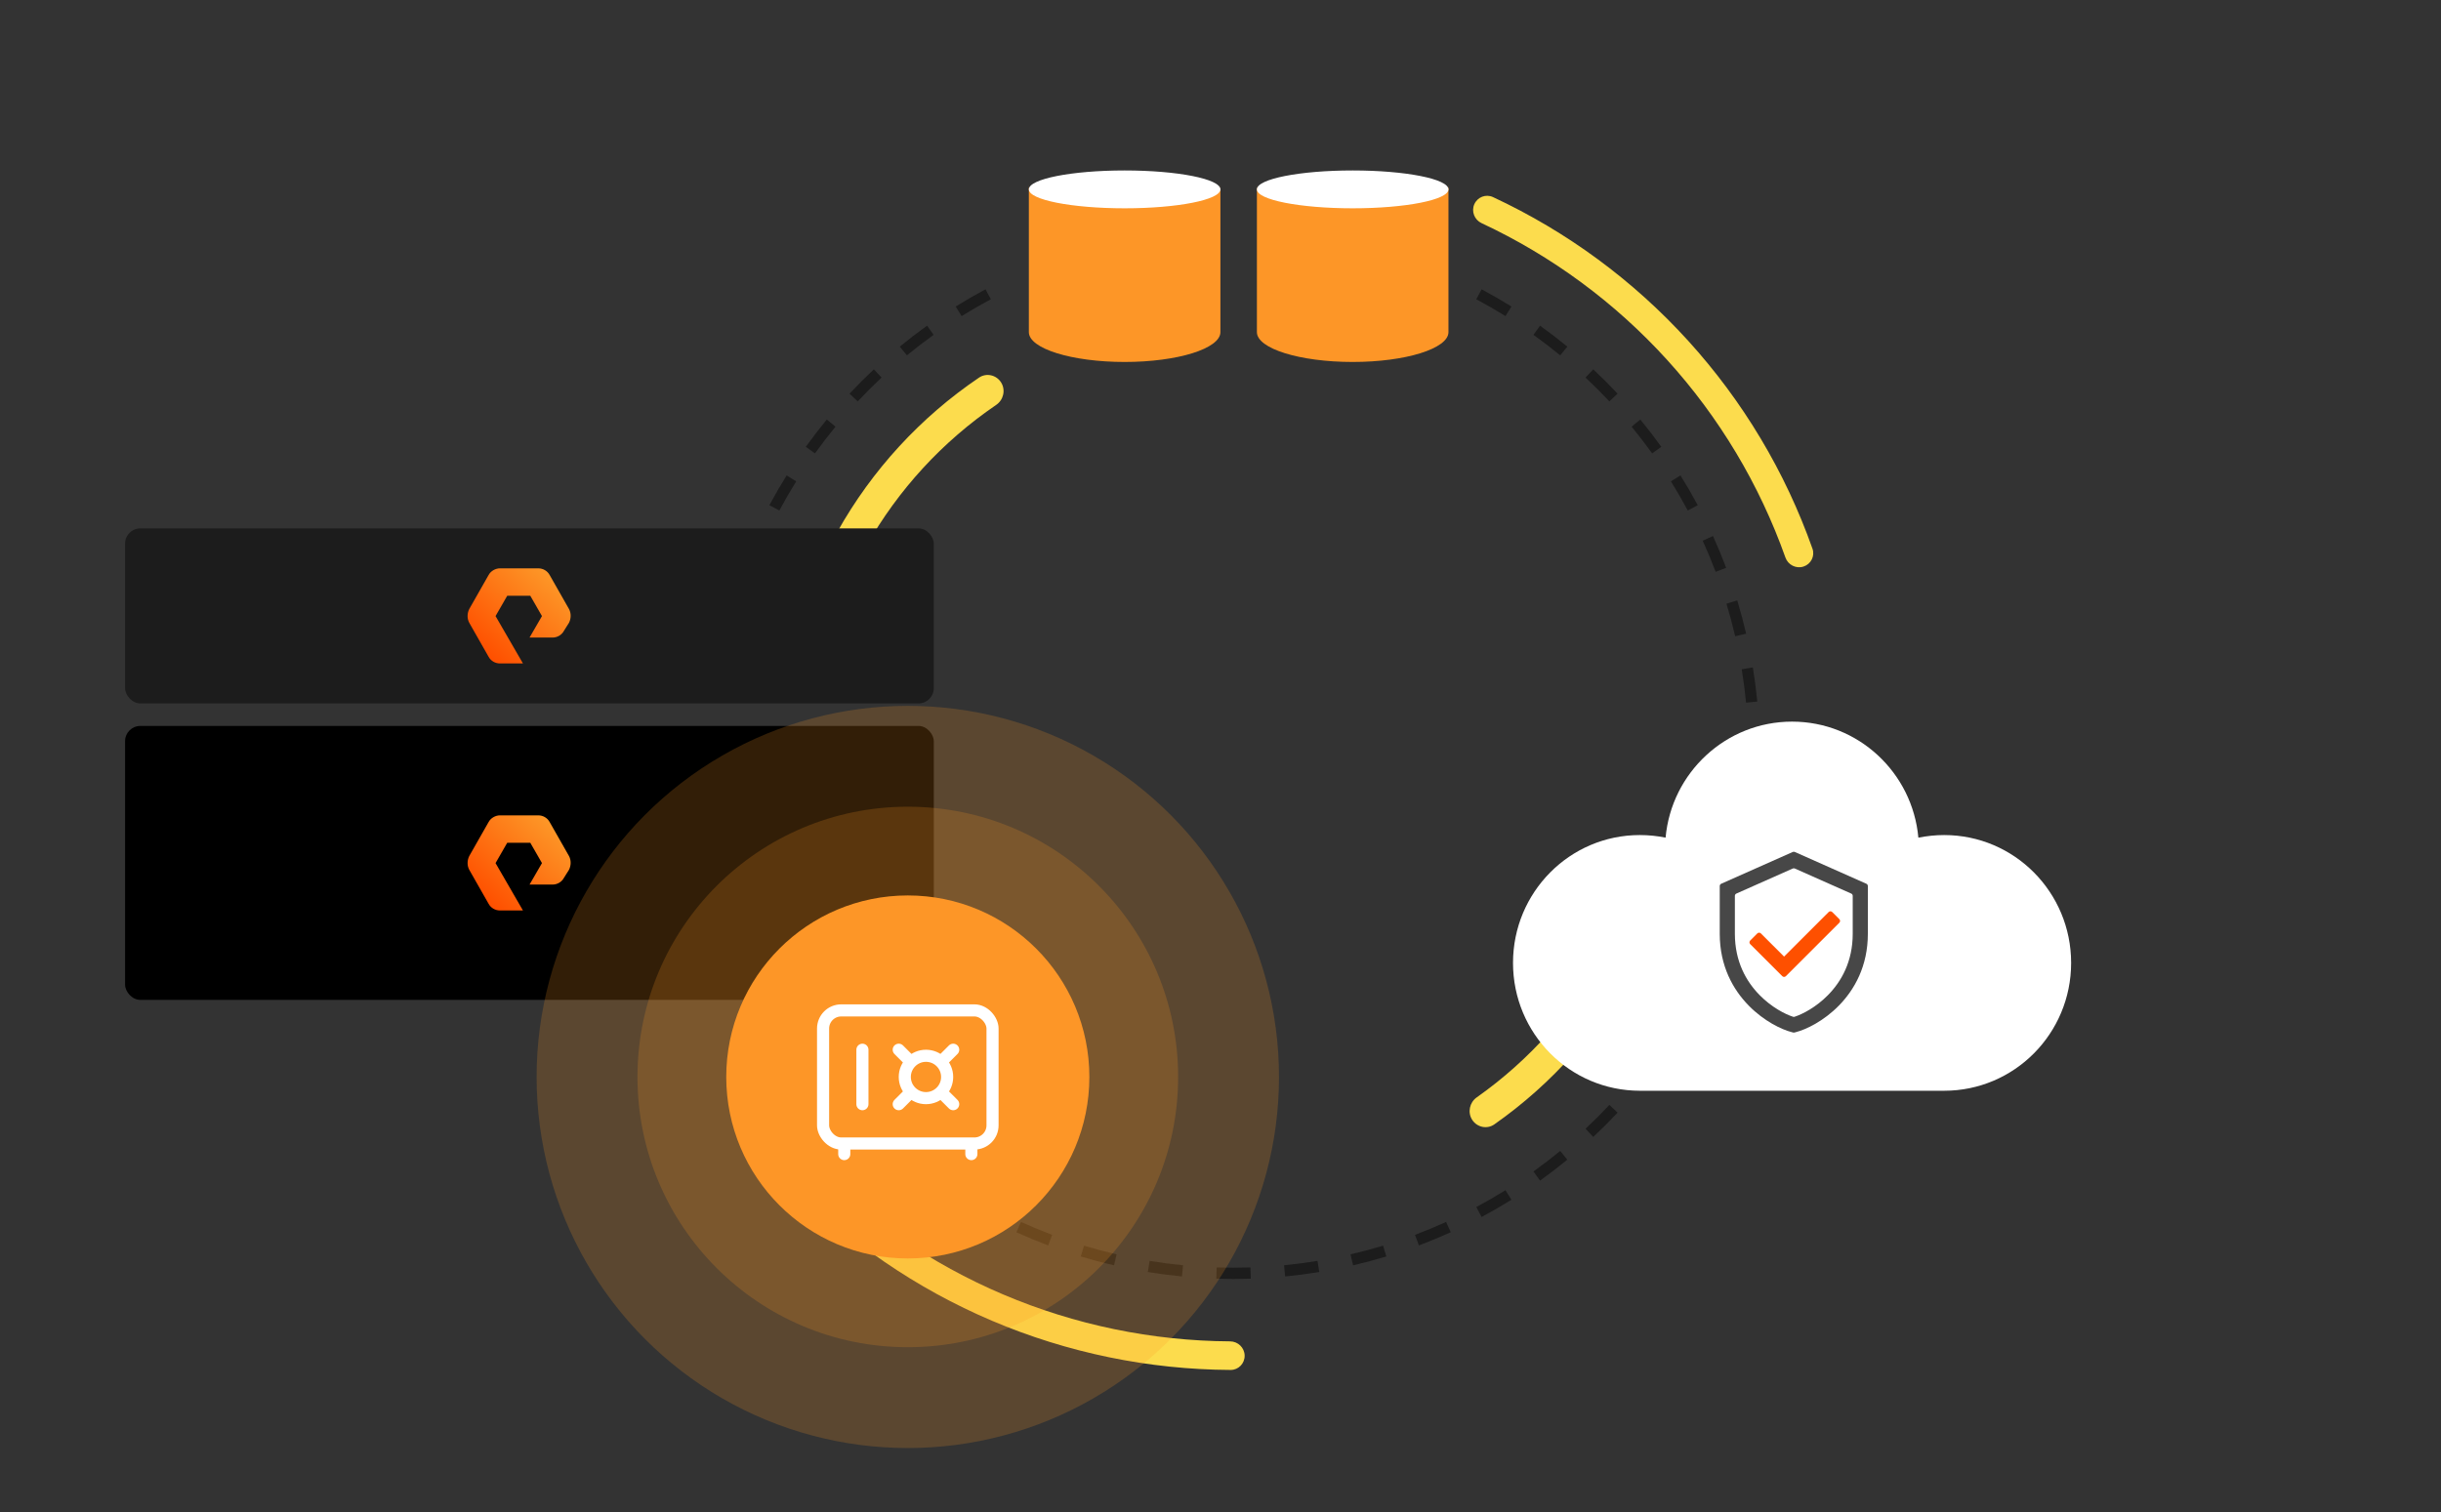 <svg width="560" height="347" viewBox="0 0 560 347" fill="none" xmlns="http://www.w3.org/2000/svg">
<rect x="0" y="0" width="560" height="347" fill="#333333" stroke="none"/>
<g clip-path="url(#clip0_624_6961)">
<path fill-rule="evenodd" clip-rule="evenodd" d="M402.366 176.75L403.659 176.792C403.701 175.478 403.723 174.159 403.723 172.834C403.723 171.51 403.701 170.191 403.659 168.877L402.366 168.918L401.073 168.96C401.115 170.246 401.136 171.538 401.136 172.834C401.136 174.131 401.115 175.422 401.073 176.709L402.366 176.75ZM401.862 161.125L403.149 160.999C402.892 158.362 402.551 155.75 402.127 153.165L400.85 153.374L399.574 153.584C399.989 156.113 400.323 158.669 400.575 161.25L401.862 161.125ZM399.332 145.708L400.592 145.415C399.993 142.84 399.312 140.296 398.551 137.787L397.313 138.162L396.076 138.538C396.82 140.993 397.486 143.481 398.072 146.001L399.332 145.708ZM394.801 130.764L396.011 130.308C395.079 127.836 394.069 125.403 392.983 123.011L391.805 123.546L390.628 124.081C391.69 126.421 392.679 128.802 393.59 131.22L394.801 130.764ZM388.342 116.543L389.482 115.932C388.236 113.607 386.916 111.327 385.524 109.096L384.427 109.781L383.329 110.465C384.691 112.648 385.983 114.879 387.203 117.154L388.342 116.543ZM380.077 103.288L381.127 102.534C379.59 100.393 377.984 98.305 376.313 96.273L375.313 97.094L374.314 97.916C375.95 99.905 377.522 101.948 379.027 104.043L380.077 103.288ZM370.156 91.223L371.1 90.338C369.298 88.417 367.435 86.555 365.512 84.755L364.628 85.699L363.744 86.643C365.626 88.405 367.45 90.227 369.213 92.108L370.156 91.223ZM358.752 80.546L359.573 79.547C357.539 77.877 355.45 76.273 353.309 74.737L352.555 75.787L351.801 76.838C353.897 78.342 355.941 79.912 357.932 81.546L358.752 80.546ZM346.059 71.442L346.743 70.344C344.511 68.955 342.231 67.636 339.904 66.391L339.294 67.531L338.684 68.672C340.96 69.89 343.192 71.18 345.376 72.54L346.059 71.442ZM226.697 67.531L226.087 66.391C223.761 67.636 221.48 68.955 219.248 70.344L219.932 71.442L220.616 72.54C222.8 71.18 225.031 69.89 227.308 68.672L226.697 67.531ZM206.418 79.547C208.452 77.877 210.541 76.273 212.683 74.737L213.437 75.787L214.19 76.839C212.095 78.342 210.05 79.912 208.06 81.546L207.239 80.546L206.418 79.547ZM201.363 85.699L200.479 84.755C198.557 86.555 196.693 88.417 194.892 90.338L195.835 91.223L196.779 92.108C198.542 90.227 200.366 88.405 202.247 86.643L201.363 85.699ZM190.678 97.094L189.679 96.273C188.008 98.305 186.402 100.393 184.864 102.534L185.914 103.288L186.965 104.043C188.47 101.948 190.041 99.905 191.677 97.916L190.678 97.094ZM181.565 109.781L180.467 109.096C179.076 111.327 177.755 113.607 176.509 115.932L177.649 116.543L178.789 117.154C180.008 114.879 181.301 112.648 182.662 110.465L181.565 109.781ZM174.186 123.546L173.008 123.011C171.922 125.403 170.912 127.836 169.98 130.308L171.191 130.764L172.401 131.22C173.312 128.802 174.301 126.421 175.364 124.081L174.186 123.546ZM168.678 138.162L167.44 137.787C166.679 140.296 165.998 142.84 165.399 145.415L166.659 145.708L167.919 146.001C168.505 143.481 169.171 140.993 169.916 138.538L168.678 138.162ZM165.141 153.374L163.865 153.165C163.441 155.75 163.099 158.362 162.842 160.999L164.129 161.125L165.417 161.25C165.668 158.669 166.003 156.113 166.418 153.584L165.141 153.374ZM162.269 172.834C162.269 171.51 162.29 170.191 162.332 168.877L163.625 168.918L164.918 168.96C164.877 170.246 164.856 171.538 164.856 172.834C164.856 174.131 164.877 175.422 164.918 176.709L163.625 176.75L162.332 176.792C162.29 175.478 162.269 174.159 162.269 172.834ZM164.129 184.544L162.842 184.669C163.099 187.306 163.441 189.919 163.865 192.504L165.141 192.294L166.418 192.085C166.003 189.556 165.668 186.999 165.417 184.418L164.129 184.544ZM166.659 199.96L165.399 200.253C165.998 202.829 166.679 205.372 167.44 207.881L168.678 207.506L169.916 207.131C169.171 204.676 168.505 202.187 167.919 199.668L166.659 199.96ZM171.191 214.905L169.98 215.361C170.912 217.832 171.922 220.266 173.008 222.657L174.186 222.122L175.364 221.587C174.301 219.247 173.312 216.867 172.401 214.448L171.191 214.905ZM177.649 229.125L176.509 229.736C177.755 232.062 179.076 234.341 180.467 236.572L181.565 235.888L182.662 235.203C181.301 233.02 180.008 230.789 178.789 228.514L177.649 229.125ZM185.914 242.38L184.864 243.135C186.402 245.275 188.008 247.363 189.679 249.396L190.678 248.574L191.677 247.753C190.041 245.763 188.47 243.72 186.965 241.625L185.914 242.38ZM195.835 254.446L194.892 255.33C196.693 257.251 198.557 259.114 200.479 260.914L201.363 259.969L202.247 259.025C200.366 257.263 198.542 255.441 196.779 253.561L195.835 254.446ZM212.683 270.932C210.541 269.396 208.452 267.791 206.418 266.122L207.239 265.122L208.06 264.122C210.05 265.756 212.095 267.327 214.19 268.83L213.437 269.881L212.683 270.932ZM219.932 274.226L219.248 275.324C221.48 276.714 223.761 278.033 226.087 279.278L226.697 278.137L227.308 276.997C225.031 275.779 222.8 274.488 220.616 273.128L219.932 274.226ZM233.702 281.596L233.168 282.774C235.56 283.858 237.994 284.867 240.466 285.798L240.922 284.587L241.377 283.376C238.958 282.466 236.577 281.479 234.237 280.418L233.702 281.596ZM248.322 287.096L247.947 288.334C250.456 289.094 253 289.774 255.576 290.372L255.868 289.112L256.161 287.852C253.641 287.267 251.152 286.602 248.697 285.858L248.322 287.096ZM263.535 290.628L263.326 291.904C265.911 292.328 268.523 292.669 271.161 292.925L271.286 291.638L271.411 290.351C268.83 290.1 266.274 289.766 263.744 289.351L263.535 290.628ZM279.08 292.141L279.038 293.434C280.352 293.476 281.671 293.498 282.996 293.498C284.32 293.498 285.639 293.476 286.953 293.434L286.912 292.141L286.87 290.849C285.584 290.89 284.292 290.911 282.996 290.911C281.699 290.911 280.407 290.89 279.121 290.849L279.08 292.141ZM294.705 291.638L294.83 292.925C297.468 292.669 300.08 292.328 302.665 291.904L302.456 290.628L302.247 289.351C299.718 289.766 297.161 290.1 294.58 290.351L294.705 291.638ZM310.123 289.112L310.415 290.372C312.991 289.774 315.535 289.094 318.044 288.334L317.67 287.096L317.295 285.858C314.84 286.602 312.351 287.267 309.831 287.852L310.123 289.112ZM325.069 284.587L325.525 285.798C327.997 284.867 330.431 283.858 332.823 282.774L332.289 281.596L331.755 280.418C329.414 281.479 327.033 282.466 324.614 283.376L325.069 284.587ZM346.743 275.324C344.511 276.714 342.231 278.033 339.904 279.278L339.294 278.137L338.684 276.997C340.96 275.779 343.192 274.488 345.376 273.128L346.059 274.226L346.743 275.324ZM352.555 269.881L353.309 270.932C355.45 269.396 357.54 267.791 359.573 266.122L358.752 265.122L357.932 264.122C355.941 265.756 353.897 267.327 351.801 268.83L352.555 269.881ZM364.628 259.969L365.512 260.914C367.435 259.114 369.298 257.251 371.1 255.33L370.156 254.446L369.213 253.561C367.45 255.441 365.626 257.263 363.744 259.025L364.628 259.969ZM375.313 248.574L376.313 249.396C377.984 247.363 379.59 245.275 381.127 243.135L380.077 242.38L379.027 241.625C377.522 243.72 375.95 245.763 374.314 247.753L375.313 248.574ZM389.482 229.736C388.236 232.062 386.916 234.341 385.524 236.572L384.427 235.888L383.329 235.203C384.691 233.02 385.983 230.789 387.203 228.514L388.342 229.125L389.482 229.736ZM391.805 222.122L392.983 222.657C394.069 220.266 395.079 217.832 396.011 215.361L394.801 214.905L393.59 214.448C392.679 216.867 391.69 219.247 390.628 221.587L391.805 222.122ZM397.313 207.506L398.551 207.881C399.312 205.372 399.993 202.829 400.592 200.253L399.332 199.96L398.072 199.668C397.486 202.187 396.82 204.676 396.076 207.131L397.313 207.506ZM400.85 192.294L402.127 192.504C402.551 189.919 402.892 187.306 403.149 184.669L401.862 184.544L400.575 184.418C400.323 186.999 399.989 189.556 399.574 192.085L400.85 192.294Z" fill="#1C1C1C"/>
<path d="M338.228 46.87C338.951 45.221 340.876 44.466 342.509 45.227C359.468 53.128 374.693 64.332 387.285 78.194C399.876 92.054 409.568 108.277 415.804 125.908C416.405 127.607 415.468 129.452 413.755 130.013C412.042 130.574 410.203 129.639 409.6 127.941C403.651 111.182 394.427 95.76 382.452 82.579C370.478 69.398 356.008 58.736 339.891 51.205C338.258 50.442 337.504 48.521 338.228 46.87Z" fill="#FCDC4D"/>
<path d="M373.076 217.229C374.907 218.132 375.666 220.353 374.698 222.151C367.014 236.425 356.098 248.709 342.824 258.022C341.154 259.194 338.862 258.704 337.749 256.993C336.636 255.282 337.125 252.998 338.793 251.821C350.956 243.238 360.974 231.963 368.064 218.877C369.036 217.083 371.245 216.327 373.076 217.229Z" fill="#FCDC4D"/>
<path d="M193.675 126.932C191.859 125.998 191.138 123.765 192.136 121.984C200.059 107.84 211.18 95.741 224.609 86.653C226.298 85.51 228.582 86.038 229.666 87.767C230.75 89.497 230.222 91.772 228.535 92.921C216.229 101.298 206.023 112.403 198.714 125.368C197.711 127.146 195.49 127.864 193.675 126.932Z" fill="#FCDC4D"/>
<path d="M285.539 311.076C285.572 312.886 284.131 314.385 282.319 314.376C263.508 314.286 244.893 310.452 227.563 303.084C210.233 295.717 194.558 284.974 181.447 271.493C180.184 270.194 180.264 268.116 181.592 266.884C182.921 265.652 184.994 265.733 186.258 267.03C198.74 279.835 213.651 290.043 230.131 297.049C246.611 304.055 264.31 307.711 282.197 307.817C284.009 307.827 285.505 309.265 285.539 311.076Z" fill="#FCDC4D"/>
<path d="M446.024 191.629C443.98 191.629 442.04 191.849 440.1 192.224C438.755 177.312 426.312 165.599 411.127 165.599C395.942 165.599 383.453 177.312 382.108 192.224C380.226 191.842 378.234 191.629 376.184 191.629C360.139 191.629 347.107 204.751 347.107 220.968C347.107 237.186 360.139 250.308 376.236 250.308H446.018C462.115 250.308 475.146 237.186 475.146 220.968C475.146 204.751 462.115 191.629 446.018 191.629H446.024Z" fill="white"/>
<path fill-rule="evenodd" clip-rule="evenodd" d="M411.288 195.511C411.437 195.445 411.608 195.445 411.758 195.511L428.168 202.801C428.377 202.894 428.512 203.101 428.512 203.329V214.276C428.512 221.685 425.465 227.115 421.812 230.817C418.358 234.318 414.382 236.255 411.948 236.87L411.664 236.941C411.571 236.965 411.474 236.965 411.381 236.941L411.097 236.87C408.663 236.255 404.688 234.318 401.233 230.817C397.58 227.115 394.534 221.685 394.534 214.276V203.329C394.534 203.101 394.668 202.894 394.877 202.801L411.288 195.511ZM398.348 205.056C398.139 205.148 398.005 205.355 398.005 205.584V214.276C398.005 220.638 400.591 225.225 403.705 228.381C406.42 231.133 409.457 232.71 411.352 233.332C411.463 233.368 411.582 233.368 411.693 233.332C413.588 232.71 416.625 231.133 419.341 228.381C422.455 225.225 425.041 220.638 425.041 214.276V205.584C425.041 205.355 424.906 205.148 424.697 205.056L411.758 199.308C411.608 199.241 411.437 199.241 411.288 199.308L398.348 205.056Z" fill="#474747"/>
<path d="M420.336 209.296C420.11 209.07 419.744 209.07 419.518 209.296L409.291 219.517L403.973 214.202C403.747 213.976 403.381 213.976 403.155 214.202L401.519 215.838C401.293 216.063 401.293 216.43 401.519 216.655L408.882 224.015C409.108 224.241 409.474 224.241 409.7 224.015L421.972 211.749C422.198 211.523 422.198 211.157 421.972 210.931L420.336 209.296Z" fill="#FE5000"/>
<rect x="28.694" y="121.256" width="185.529" height="40.162" rx="3.492" fill="#1C1C1C"/>
<path fill-rule="evenodd" clip-rule="evenodd" d="M119.975 152.251H114.692C113.602 152.251 112.596 151.656 112.093 150.722L107.649 142.908C107.146 141.974 107.146 140.785 107.649 139.766L112.093 131.952C112.596 131.018 113.686 130.424 114.692 130.424H123.496C124.587 130.424 125.593 131.018 126.096 131.952L130.54 139.766C131.043 140.7 131.043 141.889 130.54 142.908L129.366 144.777C128.863 145.711 127.857 146.305 126.767 146.305H121.484L124.335 141.38L121.652 136.708H116.369L113.686 141.38L119.975 152.251Z" fill="url(#paint0_linear_624_6961)"/>
<rect x="28.694" y="166.592" width="185.529" height="62.862" rx="3.492" fill="black"/>
<path fill-rule="evenodd" clip-rule="evenodd" d="M119.975 208.936H114.692C113.602 208.936 112.596 208.342 112.093 207.407L107.649 199.594C107.146 198.66 107.146 197.471 107.649 196.451L112.093 188.638C112.596 187.704 113.686 187.109 114.692 187.109H123.496C124.587 187.109 125.593 187.704 126.096 188.638L130.54 196.451C131.043 197.386 131.043 198.575 130.54 199.594L129.366 201.462C128.863 202.397 127.857 202.991 126.767 202.991H121.484L124.335 198.065L121.652 193.394H116.369L113.686 198.065L119.975 208.936Z" fill="url(#paint1_linear_624_6961)"/>
<circle opacity="0.2" cx="208.264" cy="247.141" r="85.157" fill="#FD9627"/>
<circle opacity="0.2" cx="208.264" cy="247.141" r="62.017" fill="#FD9627"/>
<circle cx="208.264" cy="247.14" r="41.653" fill="#FD9627"/>
<rect x="188.826" y="231.868" width="38.876" height="30.546" rx="4.165" stroke="white" stroke-width="2.777"/>
<path d="M197.851 240.893L197.851 253.388" stroke="white" stroke-width="2.777" stroke-linecap="round"/>
<path d="M193.686 262.76L193.686 264.843" stroke="white" stroke-width="2.777" stroke-linecap="round"/>
<path d="M222.843 262.76L222.843 264.843" stroke="white" stroke-width="2.777" stroke-linecap="round"/>
<path d="M206.182 240.893L208.264 242.975" stroke="white" stroke-width="2.777" stroke-linecap="round"/>
<path d="M216.595 251.306L218.678 253.388" stroke="white" stroke-width="2.777" stroke-linecap="round"/>
<path d="M206.182 253.388L208.264 251.306" stroke="white" stroke-width="2.777" stroke-linecap="round"/>
<path d="M216.595 242.975L218.678 240.893" stroke="white" stroke-width="2.777" stroke-linecap="round"/>
<circle cx="212.43" cy="247.141" r="4.859" stroke="white" stroke-width="2.777"/>
<path fill-rule="evenodd" clip-rule="evenodd" d="M279.98 42.785C279.98 45.346 270.142 47.422 258.007 47.422C245.878 47.422 236.044 45.348 236.033 42.79V76.209C236.033 76.211 236.033 76.213 236.033 76.215C236.033 79.998 245.871 83.064 258.007 83.064C270.142 83.064 279.98 79.998 279.98 76.215V42.555C279.98 42.547 279.974 42.541 279.967 42.541C279.958 42.541 279.952 42.55 279.954 42.558C279.971 42.633 279.98 42.709 279.98 42.785ZM236.046 42.541C236.055 42.541 236.061 42.55 236.059 42.558C236.042 42.632 236.034 42.706 236.033 42.781V42.555C236.033 42.547 236.039 42.541 236.046 42.541Z" fill="#FD9627"/>
<ellipse cx="258.007" cy="43.459" rx="21.973" ry="4.342" fill="white"/>
<path fill-rule="evenodd" clip-rule="evenodd" d="M332.297 42.785C332.297 45.346 322.459 47.422 310.324 47.422C298.203 47.422 288.374 45.351 288.351 42.795V76.202C288.351 76.206 288.351 76.211 288.351 76.215C288.351 79.998 298.188 83.064 310.324 83.064C322.459 83.064 332.297 79.998 332.297 76.215C332.297 76.215 332.297 76.215 332.297 76.215C332.297 76.215 332.297 76.215 332.297 76.215V42.555C332.297 42.547 332.291 42.541 332.284 42.541C332.276 42.541 332.269 42.55 332.271 42.558C332.289 42.633 332.297 42.709 332.297 42.785ZM288.364 42.541C288.372 42.541 288.379 42.55 288.377 42.558C288.36 42.63 288.351 42.703 288.351 42.776V42.555C288.351 42.547 288.357 42.541 288.364 42.541Z" fill="#FD9627"/>
<ellipse cx="310.324" cy="43.459" rx="21.973" ry="4.342" fill="white"/>
</g>
<defs>
<linearGradient id="paint0_linear_624_6961" x1="110.734" y1="149.054" x2="126.119" y2="132.387" gradientUnits="userSpaceOnUse">
<stop stop-color="#FE5000"/>
<stop offset="1" stop-color="#FD9627"/>
</linearGradient>
<linearGradient id="paint1_linear_624_6961" x1="110.734" y1="205.74" x2="126.119" y2="189.073" gradientUnits="userSpaceOnUse">
<stop stop-color="#FE5000"/>
<stop offset="1" stop-color="#FD9627"/>
</linearGradient>
<clipPath id="clip0_624_6961">
<rect width="560" height="346.106" fill="white"/>
</clipPath>
</defs>
</svg>
